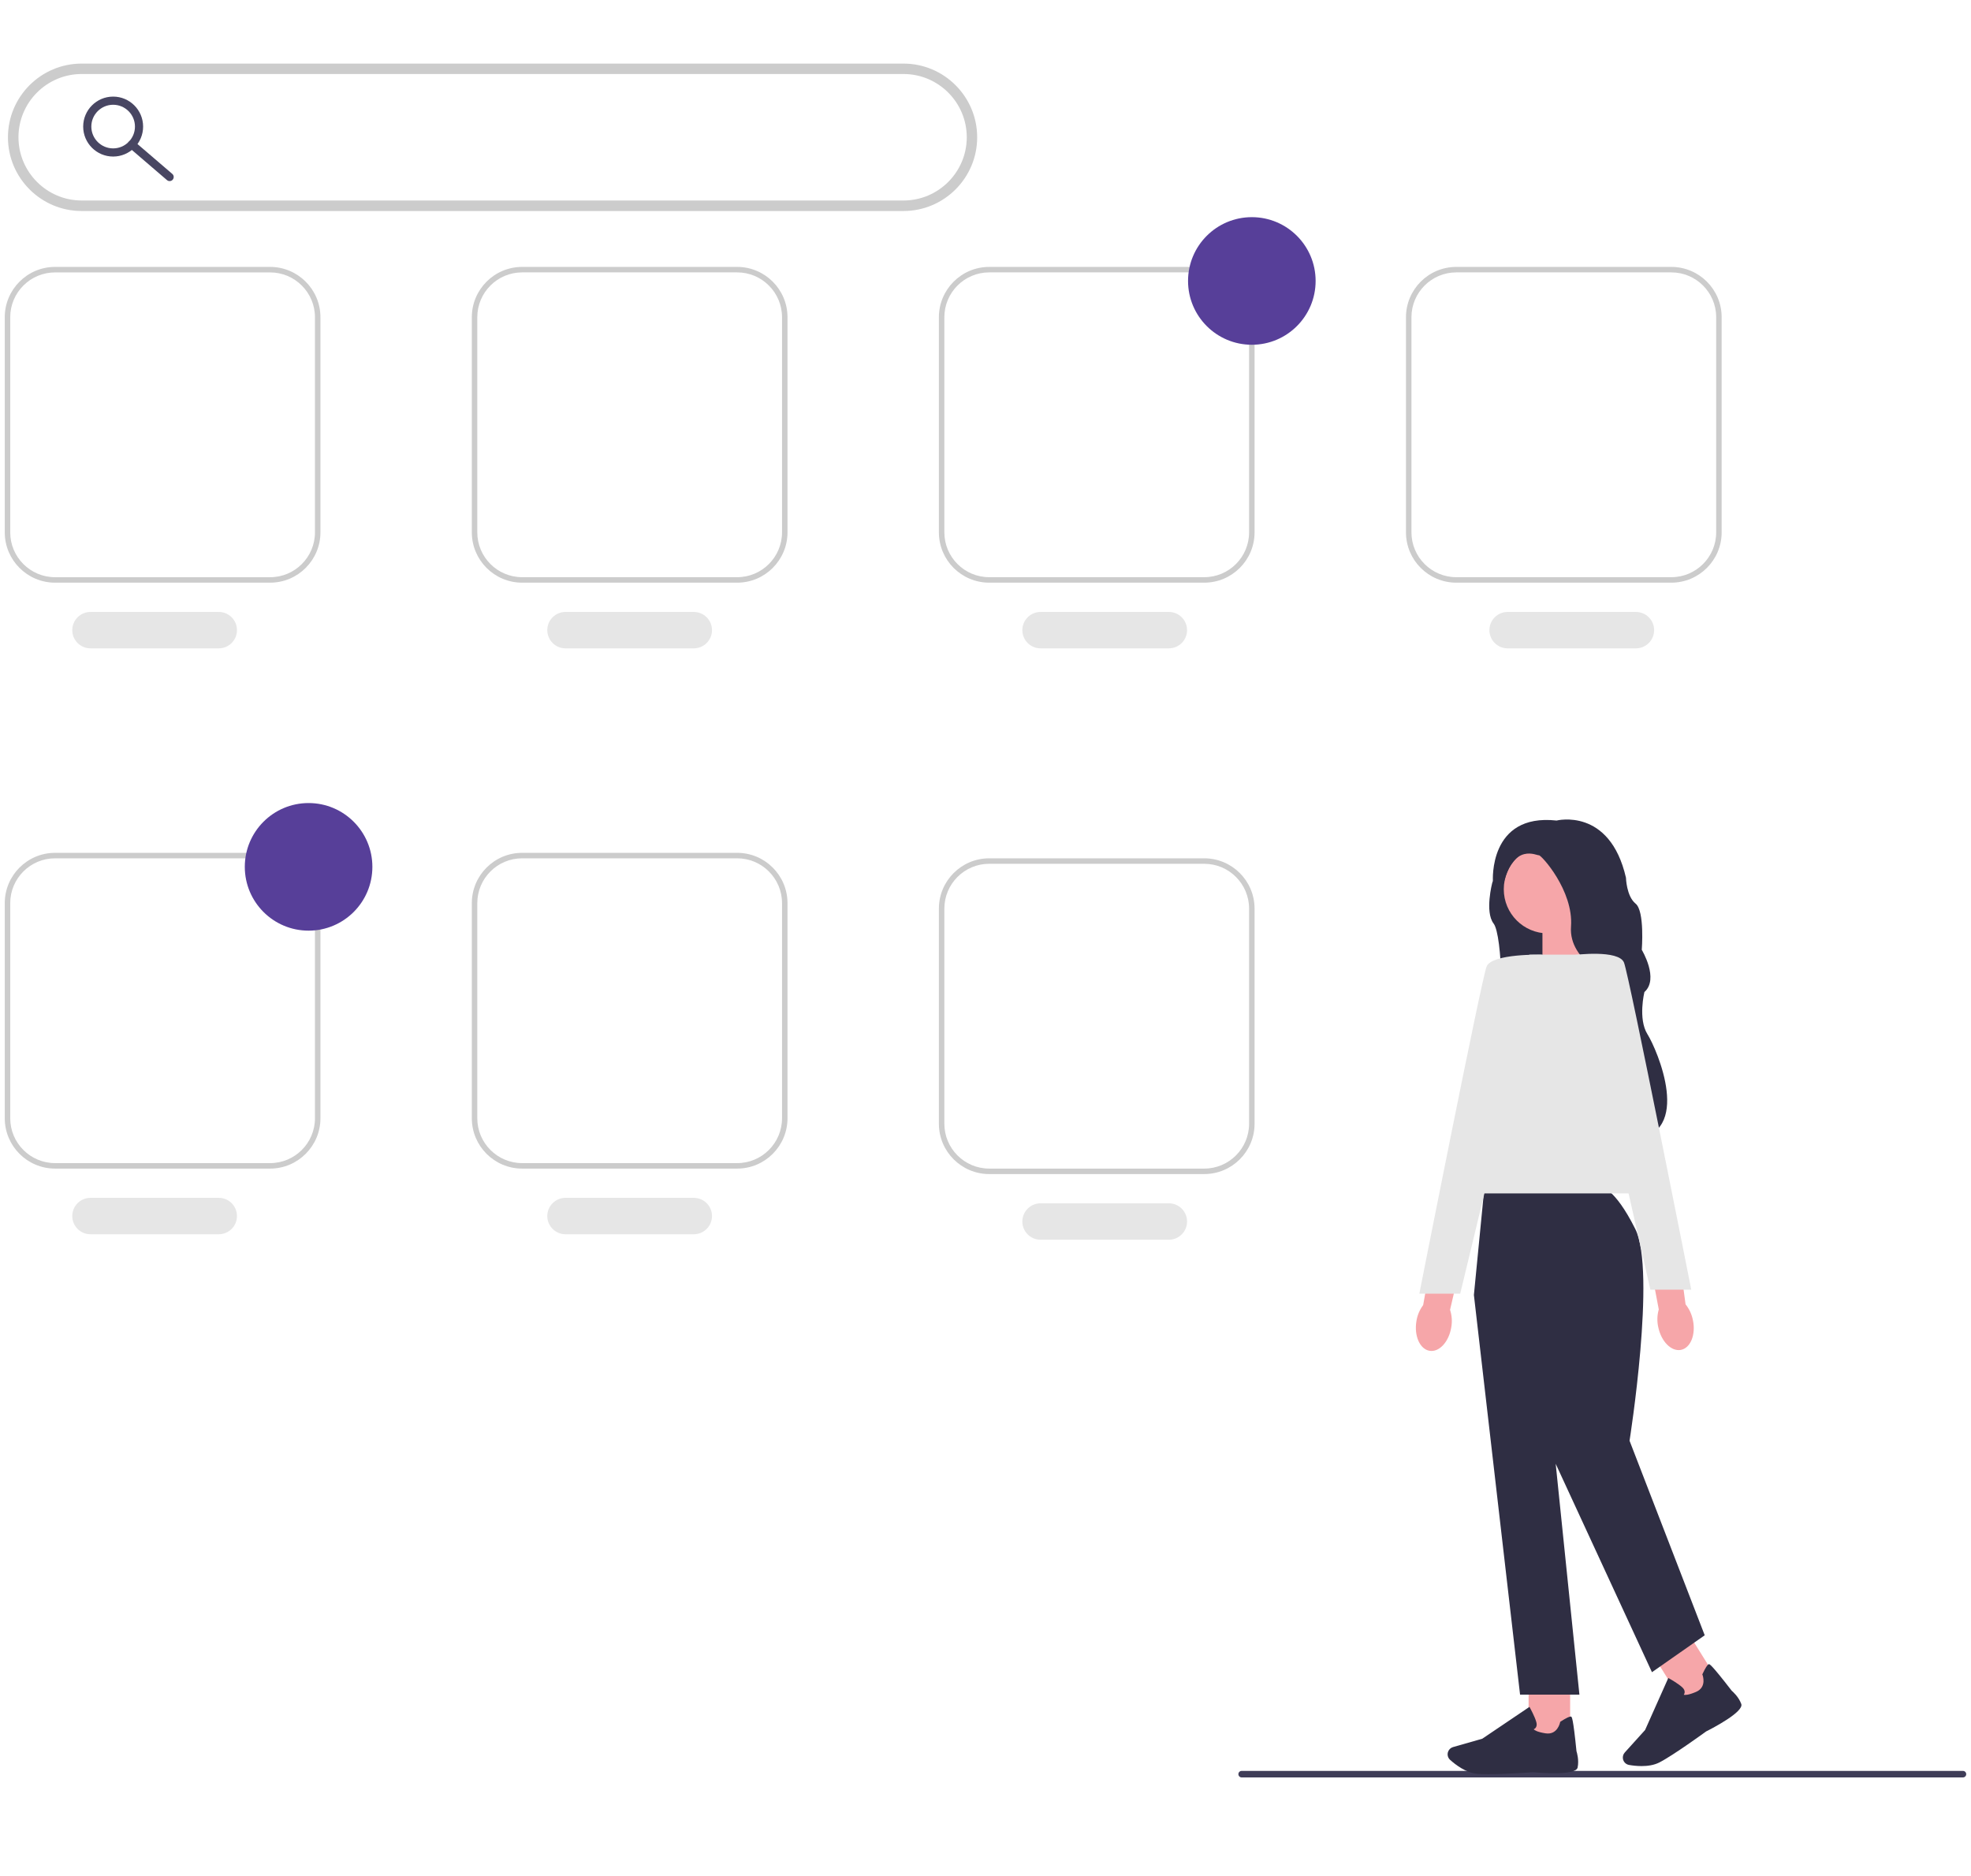 <svg width="248" height="236" viewBox="0 0 248 236" fill="none" xmlns="http://www.w3.org/2000/svg">
<g clip-path="url(#clip0_725_1316)">
<path d="M155.82 223.185C155.82 223.412 156.002 223.595 156.23 223.595H246.988C247.215 223.595 247.398 223.412 247.398 223.185C247.398 222.958 247.215 222.776 246.988 222.776H156.23C156.002 222.776 155.82 222.958 155.82 223.185Z" fill="#3F3D58"/>
<path d="M188.816 108.407L187.766 111.034C187.766 111.034 186.798 114.712 187.931 116.178C189.064 117.645 189.315 128.873 188.1 129.703C186.881 130.533 203.532 122.015 203.532 122.015C203.532 122.015 197.031 106.94 196.921 106.885C196.811 106.83 192.552 105.501 192.552 105.501L188.819 108.404L188.816 108.407Z" fill="#2F2E43"/>
<path d="M199.655 121.391L194.077 123.227V115.197H199.139L199.655 121.391Z" fill="#F6A6A9"/>
<path d="M182.604 166.979C182.301 168.818 181.076 170.136 179.864 169.926C178.652 169.713 177.915 168.05 178.218 166.211C178.328 165.474 178.621 164.779 179.068 164.18L180.452 156.401L184.216 157.19L182.453 164.772C182.684 165.488 182.739 166.246 182.604 166.979Z" fill="#F6A6A9"/>
<path d="M197.562 211.286H192.335V218.699H197.562V211.286Z" fill="#F6A6A9"/>
<path d="M187.246 223.185C186.695 223.185 186.206 223.171 185.838 223.137C184.45 223.01 183.124 221.987 182.46 221.388C182.16 221.119 182.064 220.689 182.222 220.32C182.332 220.055 182.556 219.856 182.835 219.776L186.502 218.73L192.442 214.722L192.507 214.839C192.531 214.884 193.116 215.934 193.309 216.643C193.385 216.912 193.364 217.139 193.251 217.311C193.172 217.432 193.065 217.501 192.975 217.542C193.082 217.655 193.419 217.883 194.456 218.048C195.971 218.289 196.288 216.719 196.301 216.653L196.312 216.602L196.356 216.574C197.076 216.109 197.52 215.899 197.675 215.944C197.772 215.972 197.93 216.02 198.36 220.296C198.405 220.431 198.705 221.415 198.502 222.355C198.278 223.378 193.809 223.027 192.913 222.944C192.889 222.944 189.539 223.185 187.246 223.185Z" fill="#2F2E43"/>
<path d="M212.437 205.458L208.002 208.224L211.925 214.514L216.36 211.748L212.437 205.458Z" fill="#F6A6A9"/>
<path d="M206.548 222.169C205.935 222.169 205.371 222.097 204.971 222.025C204.575 221.956 204.269 221.643 204.203 221.247C204.159 220.961 204.241 220.675 204.434 220.462L206.992 217.631L209.912 211.089L210.033 211.155C210.077 211.179 211.128 211.761 211.668 212.26C211.875 212.449 211.978 212.653 211.971 212.859C211.971 213.004 211.913 213.121 211.861 213.2C212.013 213.238 212.419 213.255 213.386 212.845C214.798 212.25 214.24 210.748 214.213 210.683L214.192 210.635L214.216 210.587C214.581 209.812 214.846 209.395 215.001 209.354C215.098 209.326 215.259 209.285 217.887 212.684C217.993 212.773 218.771 213.448 219.095 214.357C219.446 215.345 215.466 217.411 214.667 217.814C214.643 217.835 210.477 220.861 208.769 221.722C208.091 222.063 207.288 222.169 206.555 222.169H206.548Z" fill="#2F2E43"/>
<path d="M201.408 149.298H186.781L185.452 162.906L191.261 213.183H198.729L195.744 184.143L207.857 210.359L214.495 205.715L205.037 181.241C205.037 181.241 208.414 159.917 205.76 154.608C203.105 149.298 201.411 149.298 201.411 149.298H201.408Z" fill="#2F2E43"/>
<path d="M208.683 150.128H183.293L192.421 120.093H202.544L208.683 150.128Z" fill="#E6E6E6"/>
<path d="M194.019 120.097C194.019 120.097 187.714 119.931 187.05 121.591C186.385 123.251 178.586 162.744 178.586 162.744H183.73L194.019 120.097Z" fill="#E6E6E6"/>
<path d="M194.769 117.418C197.838 117.418 200.326 114.93 200.326 111.861C200.326 108.791 197.838 106.303 194.769 106.303C191.7 106.303 189.212 108.791 189.212 111.861C189.212 114.93 191.7 117.418 194.769 117.418Z" fill="#F6A6A9"/>
<path d="M195.847 103.225C195.847 103.225 202.54 101.51 204.586 110.415C204.586 110.415 204.641 112.739 205.801 113.679C206.961 114.619 206.576 119.487 206.576 119.487C206.576 119.487 208.79 123.137 206.906 124.797C206.906 124.797 206.077 128.171 207.292 130.106C208.507 132.041 213.101 142.691 205.467 143.338C205.467 143.338 201.597 141 203.422 134.031C205.247 127.062 203.201 123.213 203.201 123.213C203.201 123.213 197.338 121.088 197.672 116.55C198.002 112.016 193.912 107.536 193.633 107.591C193.354 107.646 190.479 105.987 189.208 111.076L187.845 110.845C187.845 110.845 187.273 102.282 195.847 103.222V103.225Z" fill="#2F2E43"/>
<path d="M213.014 166.084C213.386 167.912 212.708 169.578 211.499 169.813C210.291 170.043 209.014 168.752 208.642 166.924C208.483 166.197 208.507 165.44 208.714 164.724L207.244 156.963L211.042 156.364L212.085 164.08C212.557 164.669 212.873 165.357 213.011 166.091L213.014 166.084Z" fill="#F6A6A9"/>
<path d="M198.119 120.131C198.119 120.131 203.673 119.429 204.338 121.088C205.002 122.748 212.801 162.241 212.801 162.241H207.657L198.123 120.135L198.119 120.131Z" fill="#E6E6E6"/>
<path d="M33.99 73.298H6.927C3.439 73.298 0.599 70.461 0.599 66.969V39.906C0.599 36.418 3.436 33.577 6.927 33.577H33.99C37.478 33.577 40.319 36.414 40.319 39.906V66.969C40.319 70.457 37.482 73.298 33.99 73.298ZM6.927 34.269C3.818 34.269 1.287 36.8 1.287 39.909V66.973C1.287 70.082 3.818 72.612 6.927 72.612H33.99C37.099 72.612 39.63 70.082 39.63 66.973V39.909C39.63 36.8 37.099 34.269 33.99 34.269H6.927Z" fill="#CCCCCC"/>
<path d="M92.758 73.298H65.695C62.207 73.298 59.367 70.461 59.367 66.969V39.906C59.367 36.418 62.204 33.577 65.695 33.577H92.758C96.246 33.577 99.087 36.414 99.087 39.906V66.969C99.087 70.457 96.25 73.298 92.758 73.298ZM65.695 34.266C62.586 34.266 60.055 36.797 60.055 39.906V66.969C60.055 70.078 62.586 72.609 65.695 72.609H92.758C95.868 72.609 98.398 70.078 98.398 66.969V39.906C98.398 36.797 95.868 34.266 92.758 34.266H65.695Z" fill="#CCCCCC"/>
<path d="M92.758 147.006H65.695C62.207 147.006 59.367 144.169 59.367 140.677V113.614C59.367 110.126 62.204 107.285 65.695 107.285H92.758C96.246 107.285 99.087 110.122 99.087 113.614V140.677C99.087 144.165 96.25 147.006 92.758 147.006ZM65.695 107.974C62.586 107.974 60.055 110.505 60.055 113.614V140.677C60.055 143.786 62.586 146.317 65.695 146.317H92.758C95.868 146.317 98.398 143.786 98.398 140.677V113.614C98.398 110.505 95.868 107.974 92.758 107.974H65.695Z" fill="#CCCCCC"/>
<path d="M33.99 147.006H6.927C3.439 147.006 0.599 144.169 0.599 140.677V113.614C0.599 110.126 3.436 107.285 6.927 107.285H33.99C37.478 107.285 40.319 110.122 40.319 113.614V140.677C40.319 144.165 37.482 147.006 33.99 147.006ZM6.927 107.974C3.818 107.974 1.287 110.505 1.287 113.614V140.677C1.287 143.786 3.818 146.317 6.927 146.317H33.99C37.099 146.317 39.63 143.786 39.63 140.677V113.614C39.63 110.505 37.099 107.974 33.99 107.974H6.927Z" fill="#CCCCCC"/>
<path d="M38.828 117.074C43.261 117.074 46.854 113.481 46.854 109.048C46.854 104.616 43.261 101.022 38.828 101.022C34.395 101.022 30.802 104.616 30.802 109.048C30.802 113.481 34.395 117.074 38.828 117.074Z" fill="#573F99"/>
<path d="M151.526 73.298H124.463C120.975 73.298 118.135 70.461 118.135 66.969V39.906C118.135 36.418 120.972 33.577 124.463 33.577H151.526C155.014 33.577 157.855 36.414 157.855 39.906V66.969C157.855 70.457 155.018 73.298 151.526 73.298ZM124.463 34.266C121.354 34.266 118.823 36.797 118.823 39.906V66.969C118.823 70.078 121.354 72.609 124.463 72.609H151.526C154.636 72.609 157.166 70.078 157.166 66.969V39.906C157.166 36.797 154.636 34.266 151.526 34.266H124.463Z" fill="#CCCCCC"/>
<path d="M157.511 43.37C161.943 43.37 165.537 39.776 165.537 35.344C165.537 30.911 161.943 27.318 157.511 27.318C153.078 27.318 149.485 30.911 149.485 35.344C149.485 39.776 153.078 43.37 157.511 43.37Z" fill="#573F99"/>
<path d="M27.527 81.561H11.383C10.119 81.561 9.093 80.535 9.093 79.272C9.093 78.008 10.119 76.982 11.383 76.982H27.527C28.791 76.982 29.817 78.008 29.817 79.272C29.817 80.535 28.791 81.561 27.527 81.561Z" fill="#E6E6E6"/>
<path d="M87.297 81.561H71.153C69.889 81.561 68.863 80.535 68.863 79.272C68.863 78.008 69.889 76.982 71.153 76.982H87.297C88.561 76.982 89.587 78.008 89.587 79.272C89.587 80.535 88.561 81.561 87.297 81.561Z" fill="#E6E6E6"/>
<path d="M147.071 81.561H130.926C129.662 81.561 128.636 80.535 128.636 79.272C128.636 78.008 129.662 76.982 130.926 76.982H147.071C148.335 76.982 149.361 78.008 149.361 79.272C149.361 80.535 148.335 81.561 147.071 81.561Z" fill="#E6E6E6"/>
<path d="M151.526 147.694H124.463C120.975 147.694 118.135 144.857 118.135 141.366V114.302C118.135 110.814 120.972 107.974 124.463 107.974H151.526C155.014 107.974 157.855 110.811 157.855 114.302V141.366C157.855 144.854 155.018 147.694 151.526 147.694ZM124.463 108.663C121.354 108.663 118.823 111.193 118.823 114.302V141.366C118.823 144.475 121.354 147.006 124.463 147.006H151.526C154.636 147.006 157.166 144.475 157.166 141.366V114.302C157.166 111.193 154.636 108.663 151.526 108.663H124.463Z" fill="#CCCCCC"/>
<path d="M147.071 155.954H130.926C129.662 155.954 128.636 154.928 128.636 153.665C128.636 152.401 129.662 151.375 130.926 151.375H147.071C148.335 151.375 149.361 152.401 149.361 153.665C149.361 154.928 148.335 155.954 147.071 155.954Z" fill="#E6E6E6"/>
<path d="M210.298 73.298H183.234C179.747 73.298 176.906 70.461 176.906 66.969V39.906C176.906 36.418 179.743 33.577 183.234 33.577H210.298C213.786 33.577 216.626 36.414 216.626 39.906V66.969C216.626 70.457 213.789 73.298 210.298 73.298ZM183.234 34.266C180.125 34.266 177.595 36.797 177.595 39.906V66.969C177.595 70.078 180.125 72.609 183.234 72.609H210.298C213.407 72.609 215.938 70.078 215.938 66.969V39.906C215.938 36.797 213.407 34.266 210.298 34.266H183.234Z" fill="#CCCCCC"/>
<path d="M205.839 81.561H189.694C188.43 81.561 187.404 80.535 187.404 79.272C187.404 78.008 188.43 76.982 189.694 76.982H205.839C207.103 76.982 208.129 78.008 208.129 79.272C208.129 80.535 207.103 81.561 205.839 81.561Z" fill="#E6E6E6"/>
<path d="M27.527 155.266H11.383C10.119 155.266 9.093 154.24 9.093 152.976C9.093 151.712 10.119 150.686 11.383 150.686H27.527C28.791 150.686 29.817 151.712 29.817 152.976C29.817 154.24 28.791 155.266 27.527 155.266Z" fill="#E6E6E6"/>
<path d="M87.297 155.266H71.153C69.889 155.266 68.863 154.24 68.863 152.976C68.863 151.712 69.889 150.686 71.153 150.686H87.297C88.561 150.686 89.587 151.712 89.587 152.976C89.587 154.24 88.561 155.266 87.297 155.266Z" fill="#E6E6E6"/>
<path d="M113.681 26.544H10.272C5.159 26.544 1 22.385 1 17.272C1 12.159 5.159 8 10.272 8H113.681C118.794 8 122.953 12.159 122.953 17.272C122.953 22.385 118.794 26.544 113.681 26.544ZM10.279 9.31C5.889 9.31 2.323 12.883 2.323 17.266C2.323 21.648 5.896 25.222 10.279 25.222H113.687C118.076 25.222 121.643 21.648 121.643 17.266C121.643 12.883 118.07 9.31 113.687 9.31H10.279Z" fill="#CCCCCC"/>
<path d="M14.236 19.694C12.157 19.694 10.466 18.003 10.466 15.923C10.466 13.844 12.157 12.152 14.236 12.152C16.316 12.152 18.007 13.844 18.007 15.923C18.007 18.003 16.316 19.694 14.236 19.694ZM14.236 13.179C12.723 13.179 11.492 14.409 11.492 15.923C11.492 17.437 12.723 18.667 14.236 18.667C15.75 18.667 16.981 17.437 16.981 15.923C16.981 14.409 15.75 13.179 14.236 13.179Z" fill="#484662"/>
<path d="M21.344 22.78C21.225 22.78 21.107 22.741 21.008 22.655L16.244 18.568C16.026 18.384 16.007 18.062 16.191 17.845C16.375 17.627 16.698 17.608 16.915 17.792L21.679 21.878C21.896 22.063 21.916 22.385 21.732 22.602C21.633 22.721 21.488 22.78 21.344 22.78Z" fill="#484662"/>
</g>
<defs>
<clipPath id="clip0_725_1316">
<rect width="246.803" height="235.234" fill="white" transform="translate(0.599 0.361)"/>
</clipPath>
</defs>
</svg>
